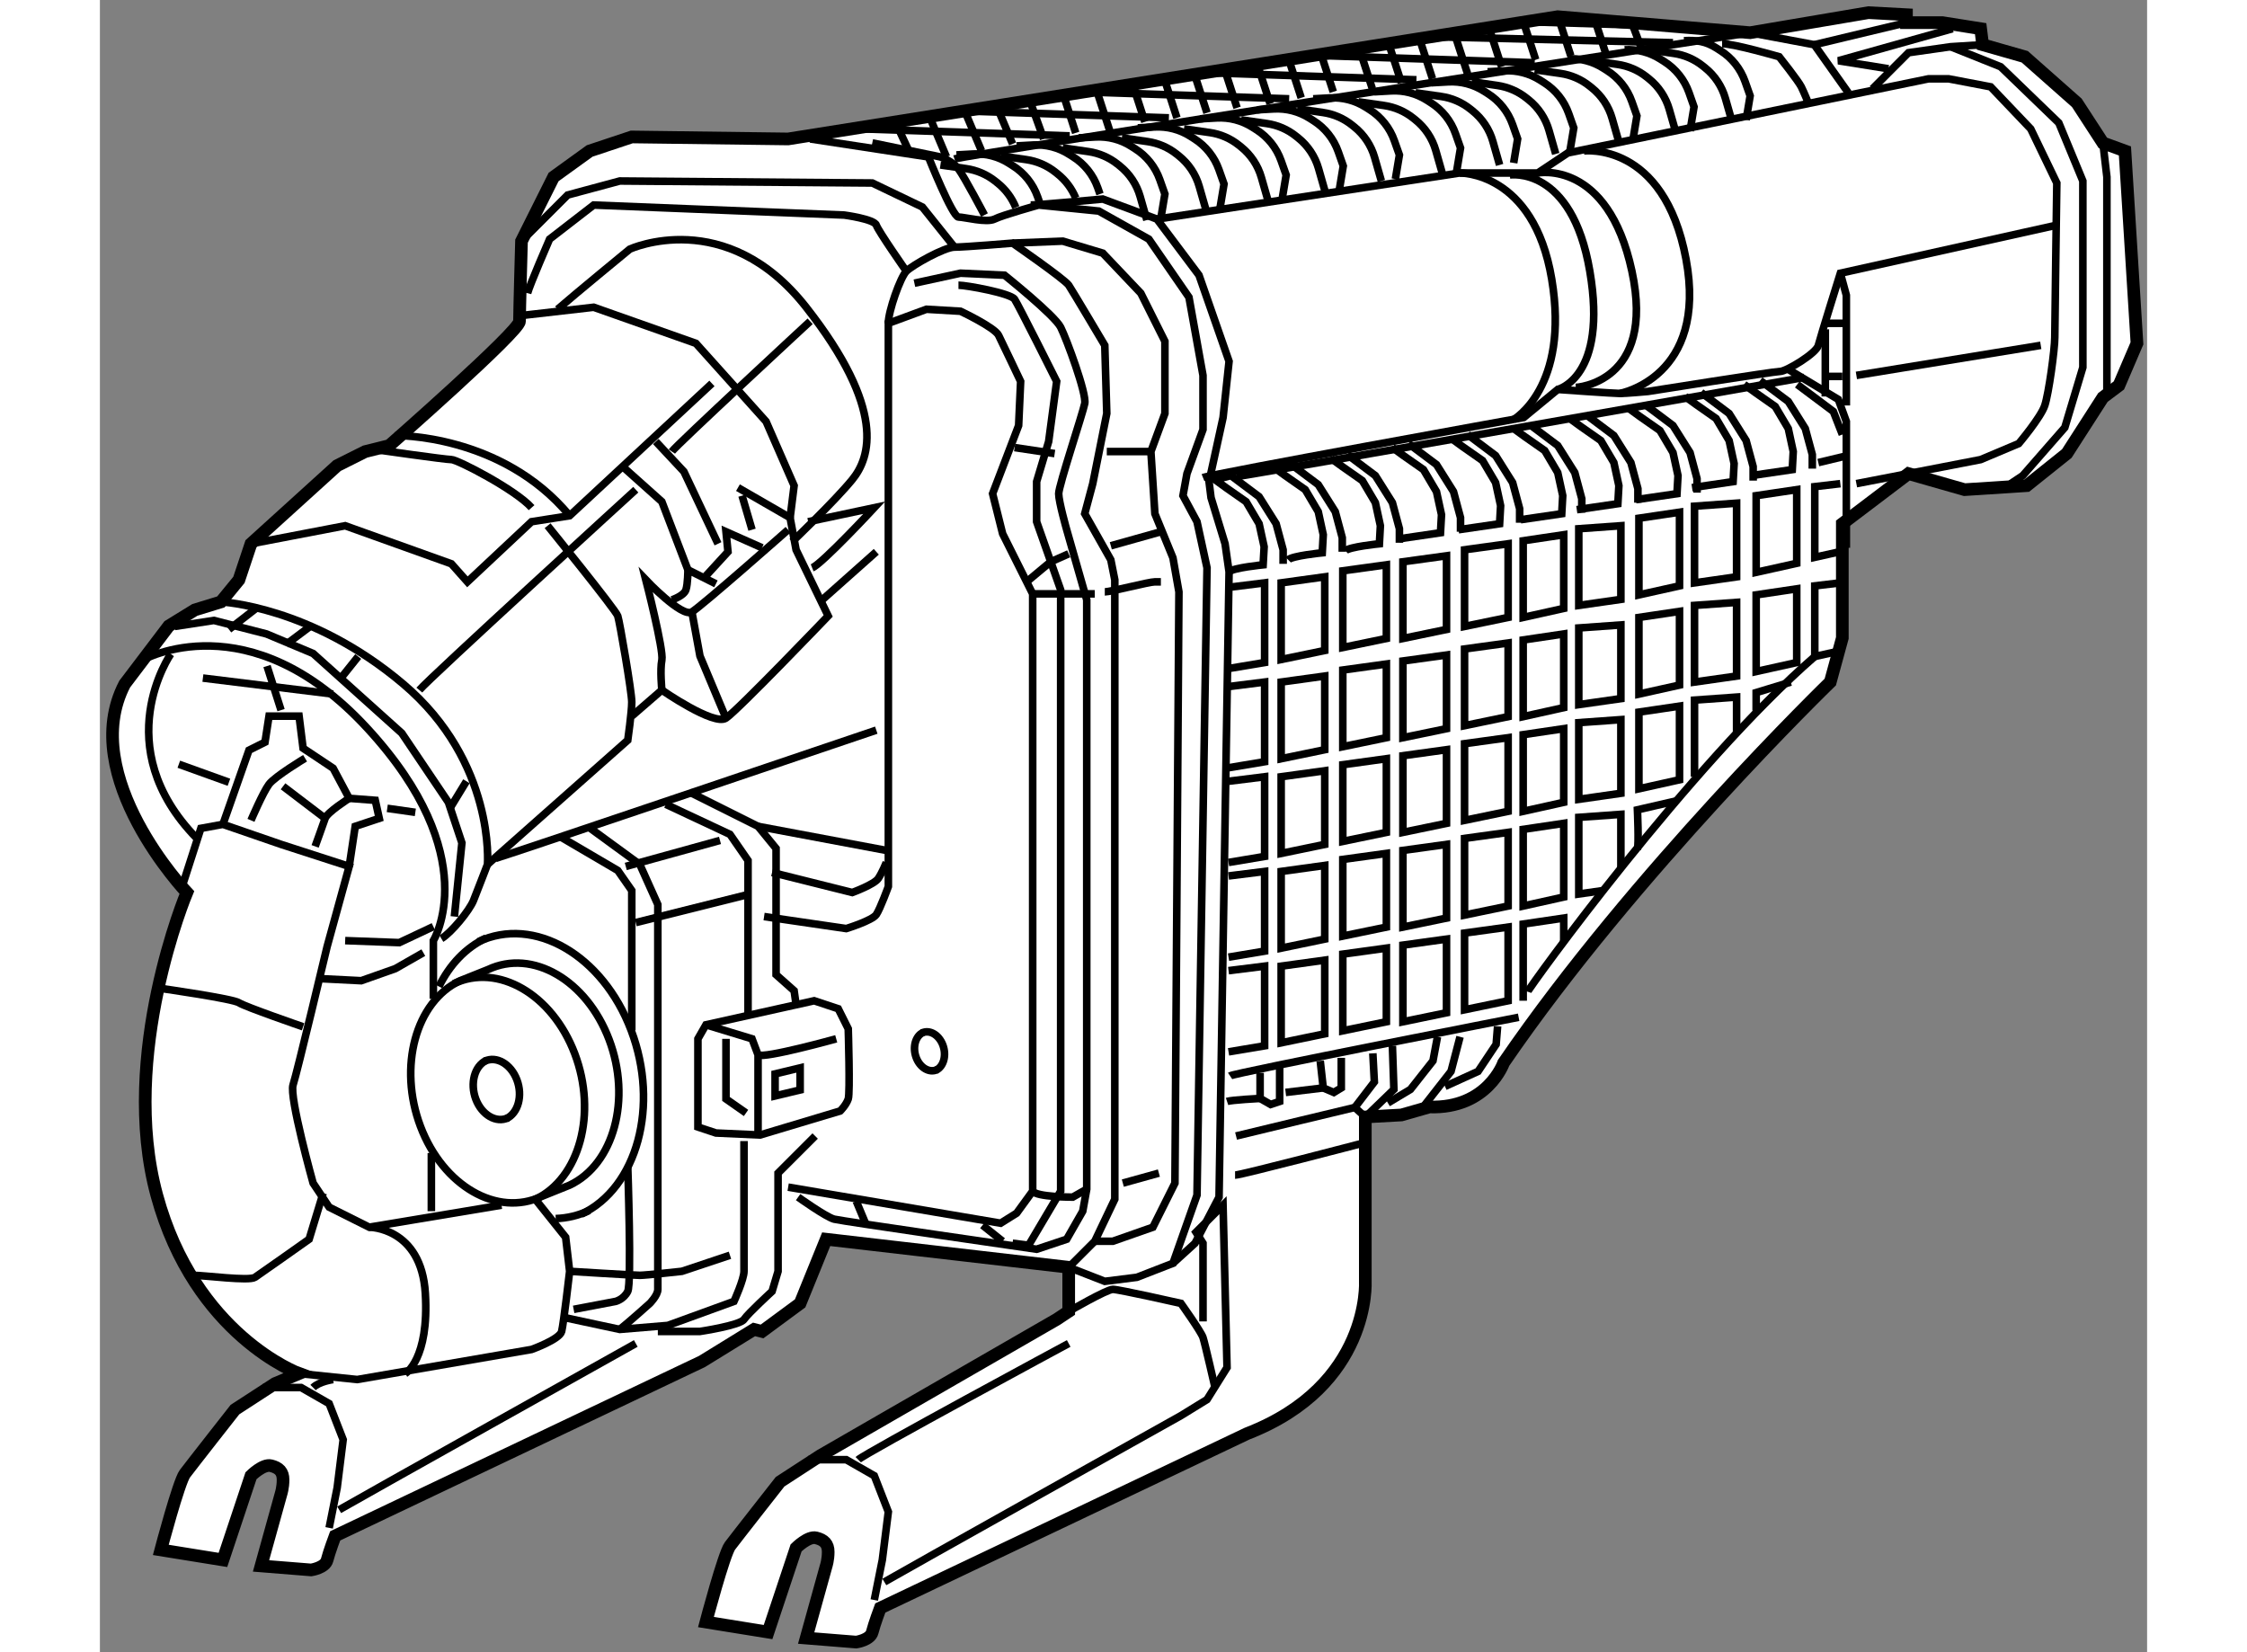 <?xml version="1.0" encoding="utf-8"?>
<!-- Generator: Adobe Illustrator 15.1.0, SVG Export Plug-In . SVG Version: 6.00 Build 0)  -->
<!DOCTYPE svg PUBLIC "-//W3C//DTD SVG 1.1//EN" "http://www.w3.org/Graphics/SVG/1.1/DTD/svg11.dtd">
<svg version="1.1" xmlns="http://www.w3.org/2000/svg" xmlns:xlink="http://www.w3.org/1999/xlink" x="0px" y="0px" width="244.8px"
	 height="180px" viewBox="133.265 7.805 80.893 65.286" enable-background="new 0 0 244.8 180" xml:space="preserve">
	
<rect x="133.265" y="7.805" width="80.893" height="65.286" fill="#808080" stroke="none"/>
	
<g><path fill="#FFFFFF" stroke="#000000" stroke-width="0.5" d="M157.054,61.604l-14.493,6.89c0,0-0.237,0.633-0.317,0.95
			c-0.079,0.316-0.633,0.396-0.633,0.396l-1.98-0.159l0.792-2.851c0,0,0.079-0.237,0.079-0.554s-0.158-0.475-0.475-0.554
			c-0.317-0.08-0.792,0.396-0.792,0.396l-1.109,3.326l-2.455-0.396c0,0,0.713-2.693,0.951-3.009
			c0.237-0.317,1.979-2.535,1.979-2.535l1.584-1.029l0.95-0.396c0,0-4.118-1.505-5.623-7.049
			c-1.505-5.543,1.188-11.958,1.188-11.958s-4.356-4.593-2.455-8.237l1.742-2.296l1.029-0.634l1.029-0.316l0.713-0.871l0.476-1.426
			l3.405-3.088l1.108-0.555l0.951-0.237c0,0,5.147-4.515,5.147-4.911s0.079-3.167,0.079-3.167l1.268-2.535l1.425-1.029l1.663-0.554
			l6.178,0.079l30.411-4.831l7.604,0.633l4.672-0.792l1.505,0.08V8.7h1.426l1.505,0.238l0.079,0.634l1.663,0.475l2.059,1.821
			l1.03,1.584l0.871,0.317l0.475,7.603l-0.713,1.663l-0.633,0.475l-1.426,2.217l-1.584,1.267l-2.455,0.159l-2.218-0.634l-2.613,1.98
			v4.514l-0.476,1.742c0,0-7.761,7.524-12.908,15.047c0,0-0.634,1.822-2.931,1.743l-1.108,0.317l-1.426,0.079v6.494
			c0,0,0.237,4.118-4.673,6.019l-14.493,6.89c0,0-0.237,0.634-0.316,0.951s-0.634,0.396-0.634,0.396l-1.979-0.159l0.792-2.851
			c0,0,0.079-0.237,0.079-0.554s-0.158-0.475-0.476-0.554c-0.316-0.079-0.792,0.396-0.792,0.396l-1.108,3.326l-2.455-0.396
			c0,0,0.713-2.693,0.95-3.009c0.237-0.317,1.98-2.535,1.98-2.535l1.583-1.029l9.346-5.386l0.476-0.316v-1.743l-9.583-1.109
			l-1.03,2.535l-1.504,1.109l-0.317-0.08L157.054,61.604z"></path><path fill="none" stroke="#000000" stroke-width="0.3" d="M147.491,46.56c-1.749,0.825-2.448,3.4-1.559,5.755
			c0.891,2.353,3.034,3.59,4.785,2.767l1.108-0.446c1.751-0.826,2.449-3.401,1.56-5.753c-0.891-2.353-3.033-3.592-4.784-2.767
			L147.491,46.56z"></path><path fill="none" stroke="#000000" stroke-width="0.3" d="M149.327,52.006c0.467-0.22,0.652-0.906,0.415-1.532
			s-0.808-0.957-1.273-0.737"></path><path fill="none" stroke="#000000" stroke-width="0.3" d="M148.534,49.706c-0.466,0.219-0.652,0.906-0.415,1.533
			c0.237,0.626,0.808,0.956,1.274,0.736"></path><path fill="none" stroke="#000000" stroke-width="0.3" d="M166.303,50.092c0.303-0.142,0.423-0.586,0.27-0.993
			c-0.154-0.406-0.523-0.62-0.825-0.478"></path><path fill="none" stroke="#000000" stroke-width="0.3" d="M165.789,48.602c-0.302,0.143-0.422,0.587-0.269,0.993
			c0.153,0.406,0.523,0.619,0.825,0.477"></path><path fill="none" stroke="#000000" stroke-width="0.3" d="M152.288,55.782c2.214-1.041,3.093-4.295,1.968-7.267
			s-3.832-4.537-6.042-3.496"></path><path fill="none" stroke="#000000" stroke-width="0.3" d="M151.274,55.956c0.45-0.015,0.898-0.119,1.327-0.32"></path><path fill="none" stroke="#000000" stroke-width="0.3" d="M148.524,44.871c-0.811,0.382-1.442,1.062-1.862,1.916"></path><polyline fill="none" stroke="#000000" stroke-width="0.3" points="161.251,65.484 162.756,65.484 163.864,66.118 164.419,67.543 
			164.181,69.444 163.864,71.028 		"></polyline><path fill="none" stroke="#000000" stroke-width="0.3" d="M163.23,65.484c0.238-0.238,8.316-4.593,8.316-4.593"></path><path fill="none" stroke="#000000" stroke-width="0.3" d="M164.261,70.315c0.396-0.238,11.721-6.573,11.721-6.573l1.029-0.634
			l0.792-1.267l-0.158-6.415l-1.069,1.069l0.277,0.436v3.089"></path><polyline fill="none" stroke="#000000" stroke-width="0.3" points="139.709,62.633 141.214,62.633 142.323,63.267 142.877,64.692 
			142.64,66.593 142.323,68.177 		"></polyline><path fill="none" stroke="#000000" stroke-width="0.3" d="M141.689,62.633c0.237-0.238,0.792-0.317,0.792-0.317"></path><path fill="none" stroke="#000000" stroke-width="0.3" d="M142.719,67.464c0.396-0.238,11.721-6.573,11.721-6.573"></path><path fill="none" stroke="#000000" stroke-width="0.3" d="M141.135,62.079l2.297,0.237l6.89-1.188c0,0,1.109-0.396,1.188-0.712
			c0.079-0.317,0.316-2.376,0.316-2.376l-0.158-1.347l-1.197-1.498c1.751-0.824,2.448-3.4,1.558-5.752s-3.032-3.592-4.783-2.767"></path><path fill="none" stroke="#000000" stroke-width="0.3" d="M149.134,55.426l-5.227,0.871l-1.584-0.792l-0.634-0.951
			c0,0-0.95-3.405-0.792-3.88c0.158-0.476,1.346-5.465,1.346-5.465l0.872-3.168l-2.693-0.871l-2.297-0.792l-0.871,0.159
			l-0.713,2.217"></path><path fill="none" stroke="#000000" stroke-width="0.3" d="M148.896,41.725c0.792-0.237,15.047-5.068,15.047-5.068"></path><line fill="none" stroke="#000000" stroke-width="0.3" x1="146.362" y1="53.367" x2="146.362" y2="55.664"></line><path fill="none" stroke="#000000" stroke-width="0.3" d="M151.589,59.861l2.218,0.475l1.9-0.158l2.613-0.95
			c0,0,0.396-0.871,0.396-1.188s0-5.148,0-5.148"></path><polyline fill="none" stroke="#000000" stroke-width="0.3" points="155.628,39.587 158.162,40.775 158.875,41.805 158.875,47.903 
					"></polyline><polyline fill="none" stroke="#000000" stroke-width="0.3" points="156.578,39.112 159.271,40.458 159.983,41.33 159.983,46.319 
			160.696,46.953 160.775,47.507 		"></polyline><path fill="none" stroke="#000000" stroke-width="0.3" d="M155.311,60.416h1.664c0,0,1.584-0.238,1.742-0.476
			c0.158-0.237,1.108-1.108,1.108-1.108l0.237-0.792v-3.881l1.466-1.465"></path><path fill="none" stroke="#000000" stroke-width="0.3" d="M161.488,47.349l-4.276,0.95l-0.317,0.554v3.485l0.713,0.237
			l1.742,0.079l3.168-0.95c0,0,0.238-0.237,0.317-0.475s0-2.772,0-2.772l-0.396-0.792L161.488,47.349z"></path><polyline fill="none" stroke="#000000" stroke-width="0.3" points="157.212,48.299 159.033,48.853 159.271,49.487 159.271,52.654 
					"></polyline><path fill="none" stroke="#000000" stroke-width="0.3" d="M159.271,49.487c0.238,0.158,3.089-0.634,3.089-0.634"></path><polyline fill="none" stroke="#000000" stroke-width="0.3" points="158.004,48.853 158.004,51.229 158.796,51.783 		"></polyline><polyline fill="none" stroke="#000000" stroke-width="0.3" points="151.431,40.854 153.728,42.201 154.281,42.993 154.281,48.515 
					"></polyline><path fill="none" stroke="#000000" stroke-width="0.3" d="M151.984,59.544l1.664-0.316c0,0,0.316-0.08,0.475-0.396
			c0.158-0.317,0-4.91,0-4.91"></path><path fill="none" stroke="#000000" stroke-width="0.3" d="M153.807,60.336c0.396-0.316,1.188-1.029,1.188-1.029
			s0.316-0.317,0.316-0.554c0-0.238,0-15.206,0-15.206l-0.712-1.584l-2.06-1.504"></path><line fill="none" stroke="#000000" stroke-width="0.3" x1="154.044" y1="42.042" x2="157.767" y2="41.013"></line><line fill="none" stroke="#000000" stroke-width="0.3" x1="154.439" y1="44.26" x2="158.875" y2="43.151"></line><path fill="none" stroke="#000000" stroke-width="0.3" d="M151.826,58.04c0,0,2.534,0.158,2.772,0.158
			c0.237,0,1.663-0.158,1.663-0.158l1.9-0.634"></path><path fill="none" stroke="#000000" stroke-width="0.3" d="M143.907,56.297c0,0,2.059,0,2.217,2.614
			c0.158,2.613-0.792,3.168-0.792,3.168"></path><path fill="none" stroke="#000000" stroke-width="0.3" d="M136.938,58.198c0.476,0,2.218,0.238,2.455,0.079
			c0.237-0.158,2.139-1.505,2.139-1.505l0.554-1.821"></path><path fill="none" stroke="#000000" stroke-width="0.3" d="M135.749,46.873c0,0,2.772,0.396,3.01,0.555
			c0.237,0.158,2.534,0.95,2.534,0.95"></path><polyline fill="none" stroke="#000000" stroke-width="0.3" points="138.125,40.379 139.155,37.449 139.788,37.132 139.947,36.103 
			141.135,36.103 141.293,37.37 142.481,38.162 143.115,39.35 144.145,39.429 144.303,40.142 143.353,40.458 143.115,42.042 		"></polyline><line fill="none" stroke="#000000" stroke-width="0.3" x1="138.363" y1="38.716" x2="136.383" y2="38.003"></line><line fill="none" stroke="#000000" stroke-width="0.3" x1="144.619" y1="39.746" x2="145.729" y2="39.904"></line><path fill="none" stroke="#000000" stroke-width="0.3" d="M139.234,40.221c0,0,0.475-1.109,0.713-1.426
			c0.237-0.316,1.425-1.029,1.425-1.029"></path><path fill="none" stroke="#000000" stroke-width="0.3" d="M141.769,41.25c0,0,0.316-0.871,0.396-1.108
			c0.079-0.238,0.951-0.792,0.951-0.792"></path><line fill="none" stroke="#000000" stroke-width="0.3" x1="140.501" y1="38.875" x2="142.164" y2="40.142"></line><path fill="none" stroke="#000000" stroke-width="0.3" d="M134.957,33.885c0,0,4.198-2.376,8.87,2.693
			c4.673,5.068,2.614,8.395,2.614,8.395v2.296"></path><polyline fill="none" stroke="#000000" stroke-width="0.3" points="142.006,46.477 143.59,46.557 144.937,46.081 146.045,45.448 
					"></polyline><path fill="none" stroke="#000000" stroke-width="0.3" d="M136.066,33.647c0,0-2.534,3.643,1.029,7.286"></path><polyline fill="none" stroke="#000000" stroke-width="0.3" points="142.956,44.973 145.095,45.052 146.441,44.418 		"></polyline><path fill="none" stroke="#000000" stroke-width="0.3" d="M146.758,44.894c0.396-0.238,1.108-1.109,1.268-1.505
			c0.158-0.396,0.554-1.426,0.554-1.426s0.317-4.039-3.326-7.128c-3.643-3.088-7.207-3.247-7.207-3.247"></path><path fill="none" stroke="#000000" stroke-width="0.3" d="M148.579,41.963l5.544-4.91c0,0,0.158-1.109,0.158-1.505
			s-0.475-3.167-0.554-3.405s-2.772-3.564-2.772-3.564"></path><path fill="none" stroke="#000000" stroke-width="0.3" d="M154.281,36.103l1.188-1.03c0,0,2.059,1.426,2.534,1.109
			c0.475-0.317,4.039-4.039,4.039-4.039l-1.268-2.613l-0.237-1.268l-2.06-1.188"></path><path fill="none" stroke="#000000" stroke-width="0.3" d="M155.47,35.073c0,0-0.079-0.792,0-1.188s-0.634-3.167-0.634-3.167
			s1.426,1.504,1.821,1.267c0.396-0.238,3.802-3.247,3.802-3.247"></path><polyline fill="none" stroke="#000000" stroke-width="0.3" points="156.657,31.984 156.975,33.727 158.004,36.182 		"></polyline><path fill="none" stroke="#000000" stroke-width="0.3" d="M155.865,31.509c0,0,0.476-0.158,0.555-0.396
			c0.079-0.238,0.079-0.792,0.079-0.792l1.108,0.554"></path><polyline fill="none" stroke="#000000" stroke-width="0.3" points="157.212,30.559 158.083,29.608 158.004,28.816 159.43,29.45 		
			"></polyline><line fill="none" stroke="#000000" stroke-width="0.3" x1="158.638" y1="27.391" x2="159.033" y2="28.737"></line><polyline fill="none" stroke="#000000" stroke-width="0.3" points="139.234,29.292 142.956,28.579 147.153,30.083 147.787,30.796 
			150.321,28.42 151.826,28.183 157.449,22.956 		"></polyline><path fill="none" stroke="#000000" stroke-width="0.3" d="M144.145,25.569c0,0,2.771,0.396,3.009,0.396
			c0.238,0,2.535,1.188,3.168,1.9"></path><path fill="none" stroke="#000000" stroke-width="0.3" d="M144.937,25.015c0,0,4.197-0.08,6.89,3.167"></path><polyline fill="none" stroke="#000000" stroke-width="0.3" points="150.005,20.263 152.776,19.946 156.815,21.372 159.588,24.46 
			160.696,26.995 160.538,28.262 		"></polyline><path fill="none" stroke="#000000" stroke-width="0.3" d="M145.887,35.073c0.396-0.475,8.553-7.919,8.553-7.919"></path><polyline fill="none" stroke="#000000" stroke-width="0.3" points="153.965,26.282 155.47,27.628 156.499,30.321 		"></polyline><polyline fill="none" stroke="#000000" stroke-width="0.3" points="155.231,25.252 156.341,26.44 157.688,29.292 		"></polyline><path fill="none" stroke="#000000" stroke-width="0.3" d="M155.865,25.648c0.158-0.237,5.465-5.148,5.465-5.148"></path><line fill="none" stroke="#000000" stroke-width="0.3" x1="137.334" y1="34.598" x2="142.481" y2="35.231"></line><line fill="none" stroke="#000000" stroke-width="0.3" x1="139.868" y1="34.123" x2="140.422" y2="35.865"></line><path fill="none" stroke="#000000" stroke-width="0.3" d="M151.352,20.025c0.633-0.554,2.851-2.376,2.851-2.376
			s3.802-1.742,6.97,2.297s2.534,5.94,1.821,6.811s-2.376,2.455-2.376,2.455"></path><line fill="none" stroke="#000000" stroke-width="0.3" x1="161.806" y1="31.509" x2="163.943" y2="29.608"></line><path fill="none" stroke="#000000" stroke-width="0.3" d="M161.409,30.242c0.396-0.158,2.455-2.376,2.455-2.376l-2.613,0.555"></path><path fill="none" stroke="#000000" stroke-width="0.3" d="M159.509,44.022l3.247,0.475c0,0,1.029-0.316,1.188-0.554
			s0.476-1.109,0.476-1.109V20.58l1.505-0.555l1.346,0.079c0,0,1.347,0.634,1.505,0.951s0.871,1.821,0.871,1.821l-0.079,1.743
			l-1.029,2.692l0.396,1.584l1.188,2.376v23.601l-0.634,0.871l-0.634,0.396l-8.395-1.425"></path><line fill="none" stroke="#000000" stroke-width="0.3" x1="159.271" y1="40.458" x2="164.34" y2="41.409"></line><path fill="none" stroke="#000000" stroke-width="0.3" d="M159.825,42.28l3.168,0.792c0,0,0.871-0.317,1.029-0.555
			c0.158-0.237,0.317-0.633,0.317-0.633"></path><path fill="none" stroke="#000000" stroke-width="0.3" d="M160.854,55.109c0,0,1.109,0.792,1.426,0.871
			c0.316,0.08,7.999,1.188,7.999,1.188l1.188-0.396l0.634-1.108l0.158-0.871V31.509l-0.792-2.771c0,0-0.316-1.109-0.316-1.426
			s0.95-3.168,1.029-3.563c0.079-0.396-0.713-2.535-0.95-3.01s-2.218-2.059-2.218-2.059L167.27,18.6l-1.821,0.396"></path><path fill="none" stroke="#000000" stroke-width="0.3" d="M167.19,19.075c0.317,0,2.06,0.317,2.218,0.554
			c0.158,0.238,1.663,3.247,1.663,3.247l-0.317,2.376l-0.475,1.584v1.584l0.95,2.693v23.759l-1.267,2.138l-0.634-0.079"></path><line fill="none" stroke="#000000" stroke-width="0.3" x1="163.151" y1="55.268" x2="163.548" y2="56.218"></line><line fill="none" stroke="#000000" stroke-width="0.3" x1="168.933" y1="56.852" x2="168.141" y2="56.218"></line><path fill="none" stroke="#000000" stroke-width="0.3" d="M170.121,54.872c0.158,0.237,1.584,0.237,1.584,0.237l0.554-0.316"></path><polyline fill="none" stroke="#000000" stroke-width="0.3" points="169.883,30.796 170.834,30.004 171.547,29.688 		"></polyline><line fill="none" stroke="#000000" stroke-width="0.3" x1="170.121" y1="31.271" x2="172.576" y2="31.271"></line><line fill="none" stroke="#000000" stroke-width="0.3" x1="169.408" y1="25.49" x2="170.992" y2="25.728"></line><polyline fill="none" stroke="#000000" stroke-width="0.3" points="149.926,17.333 151.747,15.511 153.807,14.957 163.785,15.036 
			165.765,15.986 167.032,17.57 		"></polyline><path fill="none" stroke="#000000" stroke-width="0.3" d="M150.163,19.392c0.079-0.317,0.871-2.138,0.871-2.138l1.742-1.347
			l9.9,0.396c0,0,1.188,0.159,1.267,0.396c0.079,0.238,1.188,1.822,1.188,1.822"></path><path fill="none" stroke="#000000" stroke-width="0.3" d="M161.33,13.294l4.673,0.712c0,0,0.95,2.376,1.188,2.376
			s1.109,0.238,1.426,0.08c0.316-0.159,1.742-0.555,1.742-0.555l2.376,0.238l1.979,1.109l1.584,2.296l0.555,3.089v2.138
			l-0.634,1.742l-0.158,0.871l0.555,1.03l0.396,1.821l-0.396,24.789l-0.95,2.693l-1.426,0.554l-1.268,0.159l-1.425-0.555
			l1.029-1.029l0.792-1.663V30.717l-0.158-0.792l-1.03-1.822l0.317-1.188l0.554-2.772l-0.079-2.692c0,0-1.267-2.139-1.425-2.376
			c-0.159-0.238-2.218-1.663-2.218-1.663s-1.901,0.158-2.297,0.158c-0.396,0-1.663,0.713-1.9,0.951
			c-0.238,0.237-0.713,1.583-0.713,2.059"></path><path fill="none" stroke="#000000" stroke-width="0.3" d="M163.785,13.452l2.692,0.554c0,0,0.476,0.159,0.713,0.476
			c0.237,0.316,1.029,1.821,1.029,1.821"></path><path fill="none" stroke="#000000" stroke-width="0.3" d="M170.042,15.907c0.316,0,2.851-0.237,2.851-0.237l2.139,0.792
			l1.663,2.217l1.188,3.405l-0.237,2.218l-0.555,2.534l0.079,0.634l0.555,1.821l0.158,1.109l-0.396,24.709l-0.95,1.822l-0.871,0.792
			"></path><polyline fill="none" stroke="#000000" stroke-width="0.3" points="169.329,17.412 171.309,17.333 172.893,17.808 174.397,19.392 
			175.348,21.292 175.348,24.144 174.794,25.648 174.952,28.104 175.665,29.846 175.902,31.192 175.744,54.555 174.873,56.297 
			173.289,56.852 172.576,56.852 		"></polyline><line fill="none" stroke="#000000" stroke-width="0.3" x1="173.685" y1="54.555" x2="175.11" y2="54.159"></line><line fill="none" stroke="#000000" stroke-width="0.3" x1="173.051" y1="25.648" x2="174.794" y2="25.648"></line><line fill="none" stroke="#000000" stroke-width="0.3" x1="173.21" y1="29.371" x2="175.189" y2="28.816"></line><path fill="none" stroke="#000000" stroke-width="0.3" d="M172.972,31.192c0.238,0,1.742-0.396,1.98-0.396
			c0.237,0,0.237,0,0.237,0l0,0"></path><path fill="none" stroke="#000000" stroke-width="0.3" d="M171.547,59.624c0,0,1.504-0.871,1.742-0.871
			c0.237,0,2.692,0.554,2.692,0.554s0.792,1.109,0.871,1.346c0.079,0.238,0.476,1.98,0.476,1.98"></path><path fill="none" stroke="#000000" stroke-width="0.3" d="M178.12,54.238c0.237,0,5.068-1.267,5.068-1.267"></path><path fill="none" stroke="#000000" stroke-width="0.3" d="M176.853,26.678c0.396-0.158,12.672-2.375,12.672-2.375l1.346-1.109
			c0,0,2.218,0.158,2.455,0.158c0.238,0,1.109-0.079,1.109-0.079s4.989-0.792,5.227-0.792s1.426-0.713,1.505-1.029
			c0.079-0.317,0.871-2.851,0.871-2.851l8.554-1.901"></path><polyline fill="none" stroke="#000000" stroke-width="0.3" points="199.979,22.401 201.958,23.589 202.274,24.46 202.274,29.45 		
			"></polyline><polyline fill="none" stroke="#000000" stroke-width="0.3" points="202.037,18.6 202.274,19.471 202.274,23.827 		"></polyline><line fill="none" stroke="#000000" stroke-width="0.3" x1="202.671" y1="22.639" x2="209.957" y2="21.451"></line><path fill="none" stroke="#000000" stroke-width="0.3" d="M202.671,26.916l4.91-0.95l1.505-0.634c0,0,0.871-1.029,1.029-1.504
			c0.158-0.476,0.396-2.218,0.396-2.693s0.08-6.098,0.08-6.098l-1.03-2.138l-1.584-1.663l-1.663-0.317h-0.792l-14.255,2.93
			l-1.188,0.792h-3.089l-11.958,1.822"></path><path fill="none" stroke="#000000" stroke-width="0.3" d="M186.989,14.64c0,0,2.931-0.079,3.644,4.197
			c0.713,4.277-1.505,5.544-1.505,5.544"></path><path fill="none" stroke="#000000" stroke-width="0.3" d="M188.97,14.719c0,0,2.455-0.396,3.168,3.802
			c0.713,4.197-1.268,4.672-1.268,4.672"></path><path fill="none" stroke="#000000" stroke-width="0.3" d="M190.078,14.64c0,0,2.772-0.554,3.723,3.881s-2.218,4.593-2.218,4.593"></path><path fill="none" stroke="#000000" stroke-width="0.3" d="M191.9,13.769c0,0,3.167-0.396,4.039,4.276
			c0.871,4.673-2.614,5.306-2.614,5.306"></path><polyline fill="none" stroke="#000000" stroke-width="0.3" points="203.305,11.314 204.729,9.888 206.393,9.651 207.66,9.572 		
			"></polyline><polyline fill="none" stroke="#000000" stroke-width="0.3" points="206.393,9.651 208.373,10.443 210.67,12.66 211.62,14.957 
			211.62,22.322 210.907,24.698 209.244,26.599 208.769,26.916 		"></polyline><polyline fill="none" stroke="#000000" stroke-width="0.3" points="212.412,13.452 212.57,14.798 212.57,23.51 		"></polyline><line fill="none" stroke="#000000" stroke-width="0.3" x1="201.008" y1="9.572" x2="204.65" y2="8.7"></line><polyline fill="none" stroke="#000000" stroke-width="0.3" points="206.472,8.938 201.958,10.205 203.938,10.522 		"></polyline><path fill="none" stroke="#000000" stroke-width="0.3" d="M183.901,14.957l-0.267-0.931c-0.136-0.476-0.417-0.898-0.804-1.208
			l-0.085-0.068c-0.333-0.267-0.73-0.439-1.152-0.499l-1.019-0.146"></path><path fill="none" stroke="#000000" stroke-width="0.3" d="M181.208,11.71l0.664-0.037c0.495-0.027,0.987,0.1,1.407,0.365
			l0.159,0.101c0.453,0.287,0.797,0.718,0.976,1.224l0.2,0.565l-0.159,0.951"></path><path fill="none" stroke="#000000" stroke-width="0.3" d="M181.684,15.393l-0.266-0.931c-0.137-0.476-0.417-0.898-0.804-1.208
			l-0.085-0.068c-0.333-0.267-0.731-0.439-1.153-0.499l-1.019-0.146"></path><path fill="none" stroke="#000000" stroke-width="0.3" d="M178.991,12.146l0.663-0.037c0.496-0.027,0.987,0.1,1.407,0.365
			l0.159,0.101c0.454,0.287,0.798,0.718,0.977,1.224l0.199,0.565l-0.158,0.951"></path><path fill="none" stroke="#000000" stroke-width="0.3" d="M179.427,15.749l-0.267-0.931c-0.136-0.476-0.417-0.898-0.804-1.208
			l-0.085-0.068c-0.333-0.267-0.73-0.439-1.153-0.499l-1.018-0.146"></path><path fill="none" stroke="#000000" stroke-width="0.3" d="M176.733,12.502l0.664-0.037c0.496-0.027,0.987,0.1,1.407,0.365
			l0.159,0.101c0.453,0.287,0.797,0.718,0.976,1.224l0.2,0.565l-0.159,0.951"></path><path fill="none" stroke="#000000" stroke-width="0.3" d="M190.791,13.888l-0.266-0.931c-0.137-0.477-0.417-0.898-0.804-1.208
			l-0.085-0.068c-0.333-0.266-0.731-0.438-1.153-0.499l-1.019-0.146"></path><path fill="none" stroke="#000000" stroke-width="0.3" d="M188.099,10.641l0.664-0.037c0.495-0.028,0.986,0.1,1.406,0.365
			l0.159,0.101c0.454,0.287,0.798,0.718,0.977,1.224l0.199,0.565l-0.158,0.95"></path><path fill="none" stroke="#000000" stroke-width="0.3" d="M188.573,14.323l-0.266-0.931c-0.136-0.477-0.417-0.898-0.804-1.208
			l-0.085-0.068c-0.333-0.267-0.731-0.439-1.153-0.499l-1.019-0.146"></path><path fill="none" stroke="#000000" stroke-width="0.3" d="M185.881,11.076l0.664-0.037c0.495-0.028,0.987,0.1,1.406,0.365
			l0.16,0.101c0.453,0.286,0.797,0.717,0.976,1.223l0.199,0.565l-0.158,0.95"></path><path fill="none" stroke="#000000" stroke-width="0.3" d="M186.316,14.68l-0.266-0.931c-0.137-0.476-0.417-0.898-0.804-1.208
			l-0.085-0.068c-0.333-0.266-0.731-0.438-1.153-0.499l-1.019-0.146"></path><path fill="none" stroke="#000000" stroke-width="0.3" d="M183.624,11.433l0.664-0.037c0.495-0.028,0.987,0.1,1.406,0.365
			l0.159,0.101c0.454,0.287,0.798,0.718,0.977,1.224l0.199,0.565l-0.158,0.95"></path><path fill="none" stroke="#000000" stroke-width="0.3" d="M197.761,12.621l-0.267-0.931c-0.136-0.476-0.417-0.898-0.804-1.208
			l-0.085-0.068c-0.333-0.267-0.73-0.439-1.152-0.499l-1.019-0.146"></path><path fill="none" stroke="#000000" stroke-width="0.3" d="M195.859,9.413c0.496-0.027,0.859,0.023,1.279,0.289l0.159,0.101
			c0.453,0.287,0.797,0.718,0.976,1.224l0.2,0.565l-0.159,0.95"></path><path fill="none" stroke="#000000" stroke-width="0.3" d="M195.543,13.056l-0.266-0.931c-0.137-0.476-0.417-0.898-0.804-1.208
			l-0.085-0.068c-0.333-0.267-0.731-0.438-1.153-0.499l-1.019-0.146"></path><path fill="none" stroke="#000000" stroke-width="0.3" d="M193.514,9.772c0.496-0.028,0.987,0.1,1.407,0.365l0.159,0.101
			c0.454,0.287,0.798,0.718,0.977,1.224l0.199,0.565l-0.158,0.951"></path><path fill="none" stroke="#000000" stroke-width="0.3" d="M193.286,13.413l-0.267-0.931c-0.136-0.476-0.417-0.898-0.804-1.208
			l-0.085-0.068c-0.333-0.267-0.73-0.439-1.152-0.499l-1.019-0.146"></path><path fill="none" stroke="#000000" stroke-width="0.3" d="M191.257,10.129c0.496-0.028,0.987,0.1,1.407,0.365l0.159,0.101
			c0.453,0.287,0.798,0.718,0.976,1.224l0.2,0.565l-0.159,0.951"></path><path fill="none" stroke="#000000" stroke-width="0.3" d="M176.972,16.105l-0.267-0.931c-0.136-0.477-0.417-0.898-0.804-1.208
			l-0.085-0.068c-0.332-0.266-0.73-0.438-1.153-0.499l-1.018-0.146"></path><path fill="none" stroke="#000000" stroke-width="0.3" d="M174.278,12.858l0.664-0.037c0.496-0.027,0.987,0.1,1.407,0.365
			l0.159,0.101c0.453,0.287,0.797,0.717,0.976,1.224l0.2,0.565l-0.159,0.95"></path><path fill="none" stroke="#000000" stroke-width="0.3" d="M174.635,16.501l-0.266-0.931c-0.136-0.477-0.417-0.898-0.804-1.208
			l-0.085-0.068c-0.333-0.266-0.731-0.438-1.153-0.499l-1.019-0.146"></path><path fill="none" stroke="#000000" stroke-width="0.3" d="M171.942,13.254l0.664-0.037c0.495-0.027,0.987,0.1,1.406,0.365
			l0.159,0.101c0.454,0.287,0.798,0.717,0.977,1.224l0.199,0.565l-0.158,0.95"></path><path fill="none" stroke="#000000" stroke-width="0.3" d="M171.824,15.631c-0.153-0.371-0.398-0.699-0.714-0.952l-0.085-0.068
			c-0.333-0.267-0.731-0.438-1.153-0.499l-1.019-0.146"></path><path fill="none" stroke="#000000" stroke-width="0.3" d="M169.487,13.571l0.664-0.037c0.495-0.027,0.987,0.1,1.406,0.365
			L171.717,14c0.454,0.286,0.798,0.717,0.977,1.223l0.088,0.25"></path><path fill="none" stroke="#000000" stroke-width="0.3" d="M169.455,16.003c-0.152-0.377-0.4-0.711-0.721-0.967l-0.085-0.068
			c-0.333-0.267-0.731-0.438-1.153-0.499l-1.019-0.146"></path><path fill="none" stroke="#000000" stroke-width="0.3" d="M167.111,13.927l0.664-0.037c0.495-0.028,0.987,0.1,1.406,0.365
			l0.159,0.101c0.454,0.286,0.798,0.717,0.977,1.223l0.074,0.21"></path><path fill="none" stroke="#000000" stroke-width="0.3" d="M167.032,14.086c0.476-0.159,31.441-4.99,31.441-4.99l2.534,0.476
			l1.346,1.9"></path><path fill="none" stroke="#000000" stroke-width="0.3" d="M197.364,9.532c0.476,0,2.257,0.515,2.257,0.515s0.753,0.95,0.872,1.188
			c0.118,0.237,0.276,0.633,0.276,0.633"></path><line fill="none" stroke="#000000" stroke-width="0.3" x1="168.695" y1="11.987" x2="169.329" y2="13.492"></line><line fill="none" stroke="#000000" stroke-width="0.3" x1="167.468" y1="12.264" x2="168.102" y2="13.769"></line><line fill="none" stroke="#000000" stroke-width="0.3" x1="166.082" y1="12.502" x2="166.716" y2="14.006"></line><line fill="none" stroke="#000000" stroke-width="0.3" x1="164.696" y1="12.621" x2="165.211" y2="13.729"></line><line fill="none" stroke="#000000" stroke-width="0.3" x1="170.042" y1="11.868" x2="170.557" y2="13.294"></line><line fill="none" stroke="#000000" stroke-width="0.3" x1="171.349" y1="11.591" x2="171.823" y2="13.056"></line><line fill="none" stroke="#000000" stroke-width="0.3" x1="172.694" y1="11.512" x2="173.17" y2="12.977"></line><line fill="none" stroke="#000000" stroke-width="0.3" x1="174.081" y1="11.155" x2="174.556" y2="12.621"></line><line fill="none" stroke="#000000" stroke-width="0.3" x1="175.348" y1="10.997" x2="175.823" y2="12.462"></line><line fill="none" stroke="#000000" stroke-width="0.3" x1="176.536" y1="10.799" x2="177.011" y2="12.264"></line><line fill="none" stroke="#000000" stroke-width="0.3" x1="177.724" y1="10.601" x2="178.199" y2="12.066"></line><line fill="none" stroke="#000000" stroke-width="0.3" x1="179.03" y1="10.443" x2="179.506" y2="11.908"></line><line fill="none" stroke="#000000" stroke-width="0.3" x1="180.258" y1="10.205" x2="180.733" y2="11.67"></line><line fill="none" stroke="#000000" stroke-width="0.3" x1="181.525" y1="9.968" x2="182" y2="11.433"></line><line fill="none" stroke="#000000" stroke-width="0.3" x1="183.069" y1="9.849" x2="183.545" y2="11.314"></line><line fill="none" stroke="#000000" stroke-width="0.3" x1="184.218" y1="9.611" x2="184.693" y2="11.076"></line><line fill="none" stroke="#000000" stroke-width="0.3" x1="185.445" y1="9.453" x2="185.921" y2="10.918"></line><line fill="none" stroke="#000000" stroke-width="0.3" x1="186.831" y1="9.255" x2="187.307" y2="10.72"></line><line fill="none" stroke="#000000" stroke-width="0.3" x1="188.178" y1="8.978" x2="188.653" y2="10.443"></line><line fill="none" stroke="#000000" stroke-width="0.3" x1="189.524" y1="8.7" x2="189.999" y2="10.166"></line><line fill="none" stroke="#000000" stroke-width="0.3" x1="190.91" y1="8.542" x2="191.385" y2="10.007"></line><line fill="none" stroke="#000000" stroke-width="0.3" x1="192.296" y1="8.463" x2="192.771" y2="9.928"></line><line fill="none" stroke="#000000" stroke-width="0.3" x1="193.84" y1="8.819" x2="194.196" y2="9.77"></line><line fill="none" stroke="#000000" stroke-width="0.3" x1="163.35" y1="12.898" x2="171.586" y2="13.175"></line><line fill="none" stroke="#000000" stroke-width="0.3" x1="167.27" y1="12.185" x2="175.506" y2="12.462"></line><line fill="none" stroke="#000000" stroke-width="0.3" x1="172.021" y1="11.433" x2="180.258" y2="11.71"></line><line fill="none" stroke="#000000" stroke-width="0.3" x1="177.051" y1="10.68" x2="185.287" y2="10.958"></line><line fill="none" stroke="#000000" stroke-width="0.3" x1="181.723" y1="10.007" x2="189.96" y2="10.284"></line><line fill="none" stroke="#000000" stroke-width="0.3" x1="185.842" y1="9.255" x2="195.424" y2="9.492"></line><line fill="none" stroke="#000000" stroke-width="0.3" x1="189.524" y1="8.661" x2="196.019" y2="8.859"></line><polygon fill="none" stroke="#000000" stroke-width="0.3" points="159.944,50.239 159.944,51.11 160.934,50.873 160.934,50.001 		
			"></polygon><polygon fill="none" stroke="#000000" stroke-width="0.3" points="179.941,30.836 179.941,33.865 181.664,33.509 181.664,30.598 
					"></polygon><polygon fill="none" stroke="#000000" stroke-width="0.3" points="182.377,30.361 182.377,33.39 184.099,33.034 184.099,30.123 		
			"></polygon><polygon fill="none" stroke="#000000" stroke-width="0.3" points="184.752,30.004 184.752,33.034 186.475,32.677 186.475,29.767 
					"></polygon><polygon fill="none" stroke="#000000" stroke-width="0.3" points="187.188,29.529 187.188,32.558 188.91,32.202 188.91,29.292 		
			"></polygon><polygon fill="none" stroke="#000000" stroke-width="0.3" points="189.504,29.173 189.504,32.202 191.107,31.846 191.107,28.935 
					"></polygon><polygon fill="none" stroke="#000000" stroke-width="0.3" points="191.702,28.698 191.702,31.727 193.365,31.489 193.365,28.579 
					"></polygon><polygon fill="none" stroke="#000000" stroke-width="0.3" points="194.078,28.282 194.078,31.311 195.682,30.955 195.682,28.044 
					"></polygon><polygon fill="none" stroke="#000000" stroke-width="0.3" points="196.275,27.807 196.275,30.836 197.938,30.598 197.938,27.688 
					"></polygon><polygon fill="none" stroke="#000000" stroke-width="0.3" points="198.711,27.391 198.711,30.42 200.314,30.063 200.314,27.153 		
			"></polygon><polyline fill="none" stroke="#000000" stroke-width="0.3" points="177.862,31.014 179.288,30.836 179.288,33.984 177.862,34.222 
					"></polyline><polyline fill="none" stroke="#000000" stroke-width="0.3" points="202.037,26.916 201.027,27.034 201.027,29.826 202.097,29.588 
					"></polyline><polygon fill="none" stroke="#000000" stroke-width="0.3" points="179.941,34.756 179.941,37.785 181.664,37.429 181.664,34.519 
					"></polygon><polygon fill="none" stroke="#000000" stroke-width="0.3" points="182.377,34.281 182.377,37.31 184.099,36.954 184.099,34.043 		
			"></polygon><polygon fill="none" stroke="#000000" stroke-width="0.3" points="184.752,33.924 184.752,36.954 186.475,36.598 186.475,33.687 
					"></polygon><polygon fill="none" stroke="#000000" stroke-width="0.3" points="187.188,33.449 187.188,36.479 188.91,36.122 188.91,33.212 		
			"></polygon><polygon fill="none" stroke="#000000" stroke-width="0.3" points="189.504,33.093 189.504,36.122 191.107,35.766 191.107,32.855 
					"></polygon><polygon fill="none" stroke="#000000" stroke-width="0.3" points="191.702,32.618 191.702,35.647 193.365,35.41 193.365,32.499 		
			"></polygon><polygon fill="none" stroke="#000000" stroke-width="0.3" points="194.078,32.202 194.078,35.231 195.682,34.875 195.682,31.964 
					"></polygon><polygon fill="none" stroke="#000000" stroke-width="0.3" points="196.275,31.727 196.275,34.756 197.938,34.519 197.938,31.608 
					"></polygon><polygon fill="none" stroke="#000000" stroke-width="0.3" points="198.711,31.311 198.711,34.34 200.314,33.984 200.314,31.073 		
			"></polygon><polyline fill="none" stroke="#000000" stroke-width="0.3" points="177.862,34.935 179.288,34.756 179.288,37.904 177.862,38.142 
					"></polyline><polyline fill="none" stroke="#000000" stroke-width="0.3" points="202.037,30.836 201.027,30.955 201.027,33.746 202.097,33.509 
					"></polyline><polygon fill="none" stroke="#000000" stroke-width="0.3" points="179.941,38.498 179.941,41.527 181.664,41.171 181.664,38.261 
					"></polygon><polygon fill="none" stroke="#000000" stroke-width="0.3" points="182.377,38.023 182.377,41.052 184.099,40.696 184.099,37.785 
					"></polygon><polygon fill="none" stroke="#000000" stroke-width="0.3" points="184.752,37.667 184.752,40.696 186.475,40.339 186.475,37.429 
					"></polygon><polygon fill="none" stroke="#000000" stroke-width="0.3" points="187.188,37.191 187.188,40.221 188.91,39.864 188.91,36.954 		
			"></polygon><polygon fill="none" stroke="#000000" stroke-width="0.3" points="189.504,36.835 189.504,39.864 191.107,39.508 191.107,36.598 
					"></polygon><polygon fill="none" stroke="#000000" stroke-width="0.3" points="191.702,36.36 191.702,39.389 193.365,39.151 193.365,36.241 		
			"></polygon><polygon fill="none" stroke="#000000" stroke-width="0.3" points="194.078,35.944 194.078,38.973 195.682,38.617 195.682,35.707 
					"></polygon><polyline fill="none" stroke="#000000" stroke-width="0.3" points="197.938,36.775 197.938,35.35 196.275,35.469 196.275,38.498 
					"></polyline><polyline fill="none" stroke="#000000" stroke-width="0.3" points="177.862,38.676 179.288,38.498 179.288,41.646 177.862,41.884 
					"></polyline><polygon fill="none" stroke="#000000" stroke-width="0.3" points="179.941,42.24 179.941,45.27 181.664,44.913 181.664,42.002 		
			"></polygon><polygon fill="none" stroke="#000000" stroke-width="0.3" points="182.377,41.765 182.377,44.794 184.099,44.438 184.099,41.527 
					"></polygon><polygon fill="none" stroke="#000000" stroke-width="0.3" points="184.752,41.409 184.752,44.438 186.475,44.082 186.475,41.171 
					"></polygon><polygon fill="none" stroke="#000000" stroke-width="0.3" points="187.188,40.934 187.188,43.963 188.91,43.606 188.91,40.696 		
			"></polygon><polygon fill="none" stroke="#000000" stroke-width="0.3" points="189.504,40.577 189.504,43.606 191.107,43.25 191.107,40.339 		
			"></polygon><polyline fill="none" stroke="#000000" stroke-width="0.3" points="193.365,42.121 193.365,39.983 191.702,40.102 191.702,43.131 
			192.642,42.997 		"></polyline><polyline fill="none" stroke="#000000" stroke-width="0.3" points="177.862,42.418 179.288,42.24 179.288,45.388 177.862,45.626 
					"></polyline><polygon fill="none" stroke="#000000" stroke-width="0.3" points="179.941,45.982 179.941,49.011 181.664,48.655 181.664,45.745 
					"></polygon><polygon fill="none" stroke="#000000" stroke-width="0.3" points="182.377,45.507 182.377,48.536 184.099,48.18 184.099,45.27 		
			"></polygon><polygon fill="none" stroke="#000000" stroke-width="0.3" points="184.752,45.151 184.752,48.18 186.475,47.824 186.475,44.913 		
			"></polygon><polygon fill="none" stroke="#000000" stroke-width="0.3" points="187.188,44.675 187.188,47.705 188.91,47.349 188.91,44.438 		
			"></polygon><polyline fill="none" stroke="#000000" stroke-width="0.3" points="191.107,45.033 191.107,44.082 189.504,44.319 189.504,47.349 
					"></polyline><polyline fill="none" stroke="#000000" stroke-width="0.3" points="177.862,46.16 179.288,45.982 179.288,49.13 177.862,49.368 		
			"></polyline><path fill="none" stroke="#000000" stroke-width="0.3" d="M189.683,46.992c0.06-0.178,6.415-8.969,11.345-13.246"></path><path fill="none" stroke="#000000" stroke-width="0.3" d="M194.019,41.349c0.06-0.178,0-1.544,0-1.544l1.544-0.356"></path><polyline fill="none" stroke="#000000" stroke-width="0.3" points="198.711,35.885 198.711,35.172 200.077,34.756 		"></polyline><path fill="none" stroke="#000000" stroke-width="0.3" d="M177.922,50.318c0.178-0.119,11.404-2.316,11.404-2.316"></path><polyline fill="none" stroke="#000000" stroke-width="0.3" points="179.109,50.199 179.109,51.209 179.525,51.447 179.882,51.328 
			179.882,49.962 		"></polyline><polyline fill="none" stroke="#000000" stroke-width="0.3" points="181.485,49.724 181.604,50.793 182.021,50.972 182.317,50.793 
			182.317,49.605 		"></polyline><polyline fill="none" stroke="#000000" stroke-width="0.3" points="183.564,49.427 183.624,50.556 182.852,51.565 183.268,51.942 
			184.396,50.853 184.337,49.13 		"></polyline><polyline fill="none" stroke="#000000" stroke-width="0.3" points="184.158,51.387 185.05,50.853 185.94,49.724 186.118,48.774 		
			"></polyline><polyline fill="none" stroke="#000000" stroke-width="0.3" points="187.01,48.774 186.653,50.14 185.584,51.506 		"></polyline><polyline fill="none" stroke="#000000" stroke-width="0.3" points="186.415,50.734 187.723,50.14 188.436,49.071 188.494,48.358 
					"></polyline><path fill="none" stroke="#000000" stroke-width="0.3" d="M177.803,51.328c0.179-0.06,1.307-0.119,1.307-0.119"></path><line fill="none" stroke="#000000" stroke-width="0.3" x1="180.119" y1="50.972" x2="181.604" y2="50.793"></line><path fill="none" stroke="#000000" stroke-width="0.3" d="M178.159,52.694c0.476-0.119,4.692-1.129,4.692-1.129"></path><path fill="none" stroke="#000000" stroke-width="0.3" d="M177.882,30.4c0.158-0.159,1.347-0.277,1.347-0.277l0.04-0.713
			L179.07,28.5l-0.515-0.871l-0.792-0.554l-0.436-0.317l0.633-0.159l1.109,0.832l0.673,1.069l0.277,1.03v0.554"></path><path fill="none" stroke="#000000" stroke-width="0.3" d="M180.219,29.925c0.158-0.159,1.346-0.277,1.346-0.277l0.04-0.713
			l-0.198-0.911l-0.515-0.871l-0.792-0.555l-0.436-0.316l0.634-0.159l1.108,0.832l0.674,1.069l0.276,1.029v0.555"></path><polyline fill="none" stroke="#000000" stroke-width="0.3" points="182.555,25.767 183.663,26.599 184.337,27.668 184.614,28.698 
			184.614,29.252 		"></polyline><path fill="none" stroke="#000000" stroke-width="0.3" d="M182.476,29.569c0.158-0.159,1.347-0.277,1.347-0.277l0.039-0.713
			l-0.198-0.911l-0.515-0.871l-0.792-0.555l-0.436-0.316"></path><polyline fill="none" stroke="#000000" stroke-width="0.3" points="184.97,25.332 186.079,26.163 186.752,27.232 187.029,28.262 
			187.029,28.816 		"></polyline><polyline fill="none" stroke="#000000" stroke-width="0.3" points="184.337,25.49 184.772,25.807 185.564,26.361 186.079,27.232 
			186.277,28.143 186.237,28.856 184.614,29.094 		"></polyline><polyline fill="none" stroke="#000000" stroke-width="0.3" points="187.307,24.975 188.415,25.807 189.088,26.876 189.365,27.906 
			189.365,28.46 		"></polyline><polyline fill="none" stroke="#000000" stroke-width="0.3" points="186.673,25.134 187.108,25.451 187.9,26.005 188.415,26.876 
			188.613,27.787 188.573,28.5 186.95,28.737 		"></polyline><polyline fill="none" stroke="#000000" stroke-width="0.3" points="189.762,24.579 190.87,25.411 191.544,26.48 191.82,27.51 
			191.82,28.064 		"></polyline><polyline fill="none" stroke="#000000" stroke-width="0.3" points="189.128,24.738 189.563,25.055 190.355,25.609 190.87,26.48 
			191.068,27.391 191.028,28.104 189.405,28.341 		"></polyline><polyline fill="none" stroke="#000000" stroke-width="0.3" points="191.979,24.183 193.088,25.015 193.761,26.084 194.038,27.114 
			194.038,27.668 		"></polyline><polyline fill="none" stroke="#000000" stroke-width="0.3" points="191.346,24.342 191.781,24.659 192.573,25.213 193.088,26.084 
			193.286,26.995 193.246,27.708 191.623,27.945 		"></polyline><polyline fill="none" stroke="#000000" stroke-width="0.3" points="194.315,23.787 195.424,24.619 196.098,25.688 196.374,26.718 
			196.374,27.272 		"></polyline><polyline fill="none" stroke="#000000" stroke-width="0.3" points="193.682,23.946 194.117,24.263 194.909,24.817 195.424,25.688 
			195.622,26.599 195.582,27.312 193.959,27.549 		"></polyline><polyline fill="none" stroke="#000000" stroke-width="0.3" points="196.533,23.312 197.642,24.144 198.314,25.213 198.592,26.242 
			198.592,26.797 		"></polyline><polyline fill="none" stroke="#000000" stroke-width="0.3" points="195.899,23.471 196.335,23.787 197.127,24.342 197.642,25.213 
			197.84,26.124 197.8,26.836 196.177,27.074 		"></polyline><polyline fill="none" stroke="#000000" stroke-width="0.3" points="198.869,22.837 199.979,23.668 200.651,24.738 200.929,25.767 
			200.929,26.322 		"></polyline><polyline fill="none" stroke="#000000" stroke-width="0.3" points="198.235,22.996 198.671,23.312 199.463,23.867 199.979,24.738 
			200.176,25.648 200.137,26.361 198.513,26.599 		"></polyline><path fill="none" stroke="#000000" stroke-width="0.3" d="M184.891,29.133"></path><path fill="none" stroke="#000000" stroke-width="0.3" d="M178.159,26.638c0.237,0,22.452-3.92,22.452-3.92"></path><line fill="none" stroke="#000000" stroke-width="0.3" x1="201.166" y1="26.084" x2="202.156" y2="25.847"></line><polyline fill="none" stroke="#000000" stroke-width="0.3" points="200.334,22.996 201.76,24.064 202.116,24.975 		"></polyline><line fill="none" stroke="#000000" stroke-width="0.3" x1="201.443" y1="20.817" x2="201.443" y2="23.471"></line><line fill="none" stroke="#000000" stroke-width="0.3" x1="201.482" y1="22.679" x2="202.116" y2="22.679"></line><line fill="none" stroke="#000000" stroke-width="0.3" x1="201.443" y1="20.58" x2="202.156" y2="20.58"></line><polyline fill="none" stroke="#000000" stroke-width="0.3" points="136.225,32.558 137.769,32.321 139.848,32.855 141.689,33.627 
			145.193,36.775 147.035,39.508 147.569,41.112 147.272,44.022 		"></polyline><line fill="none" stroke="#000000" stroke-width="0.3" x1="138.363" y1="32.677" x2="139.433" y2="31.846"></line><path fill="none" stroke="#000000" stroke-width="0.3" d="M140.62,33.271c0.237-0.178,0.95-0.713,0.95-0.713"></path><line fill="none" stroke="#000000" stroke-width="0.3" x1="142.759" y1="34.637" x2="143.471" y2="33.746"></line><line fill="none" stroke="#000000" stroke-width="0.3" x1="147.095" y1="39.746" x2="147.748" y2="38.676"></line></g>


</svg>